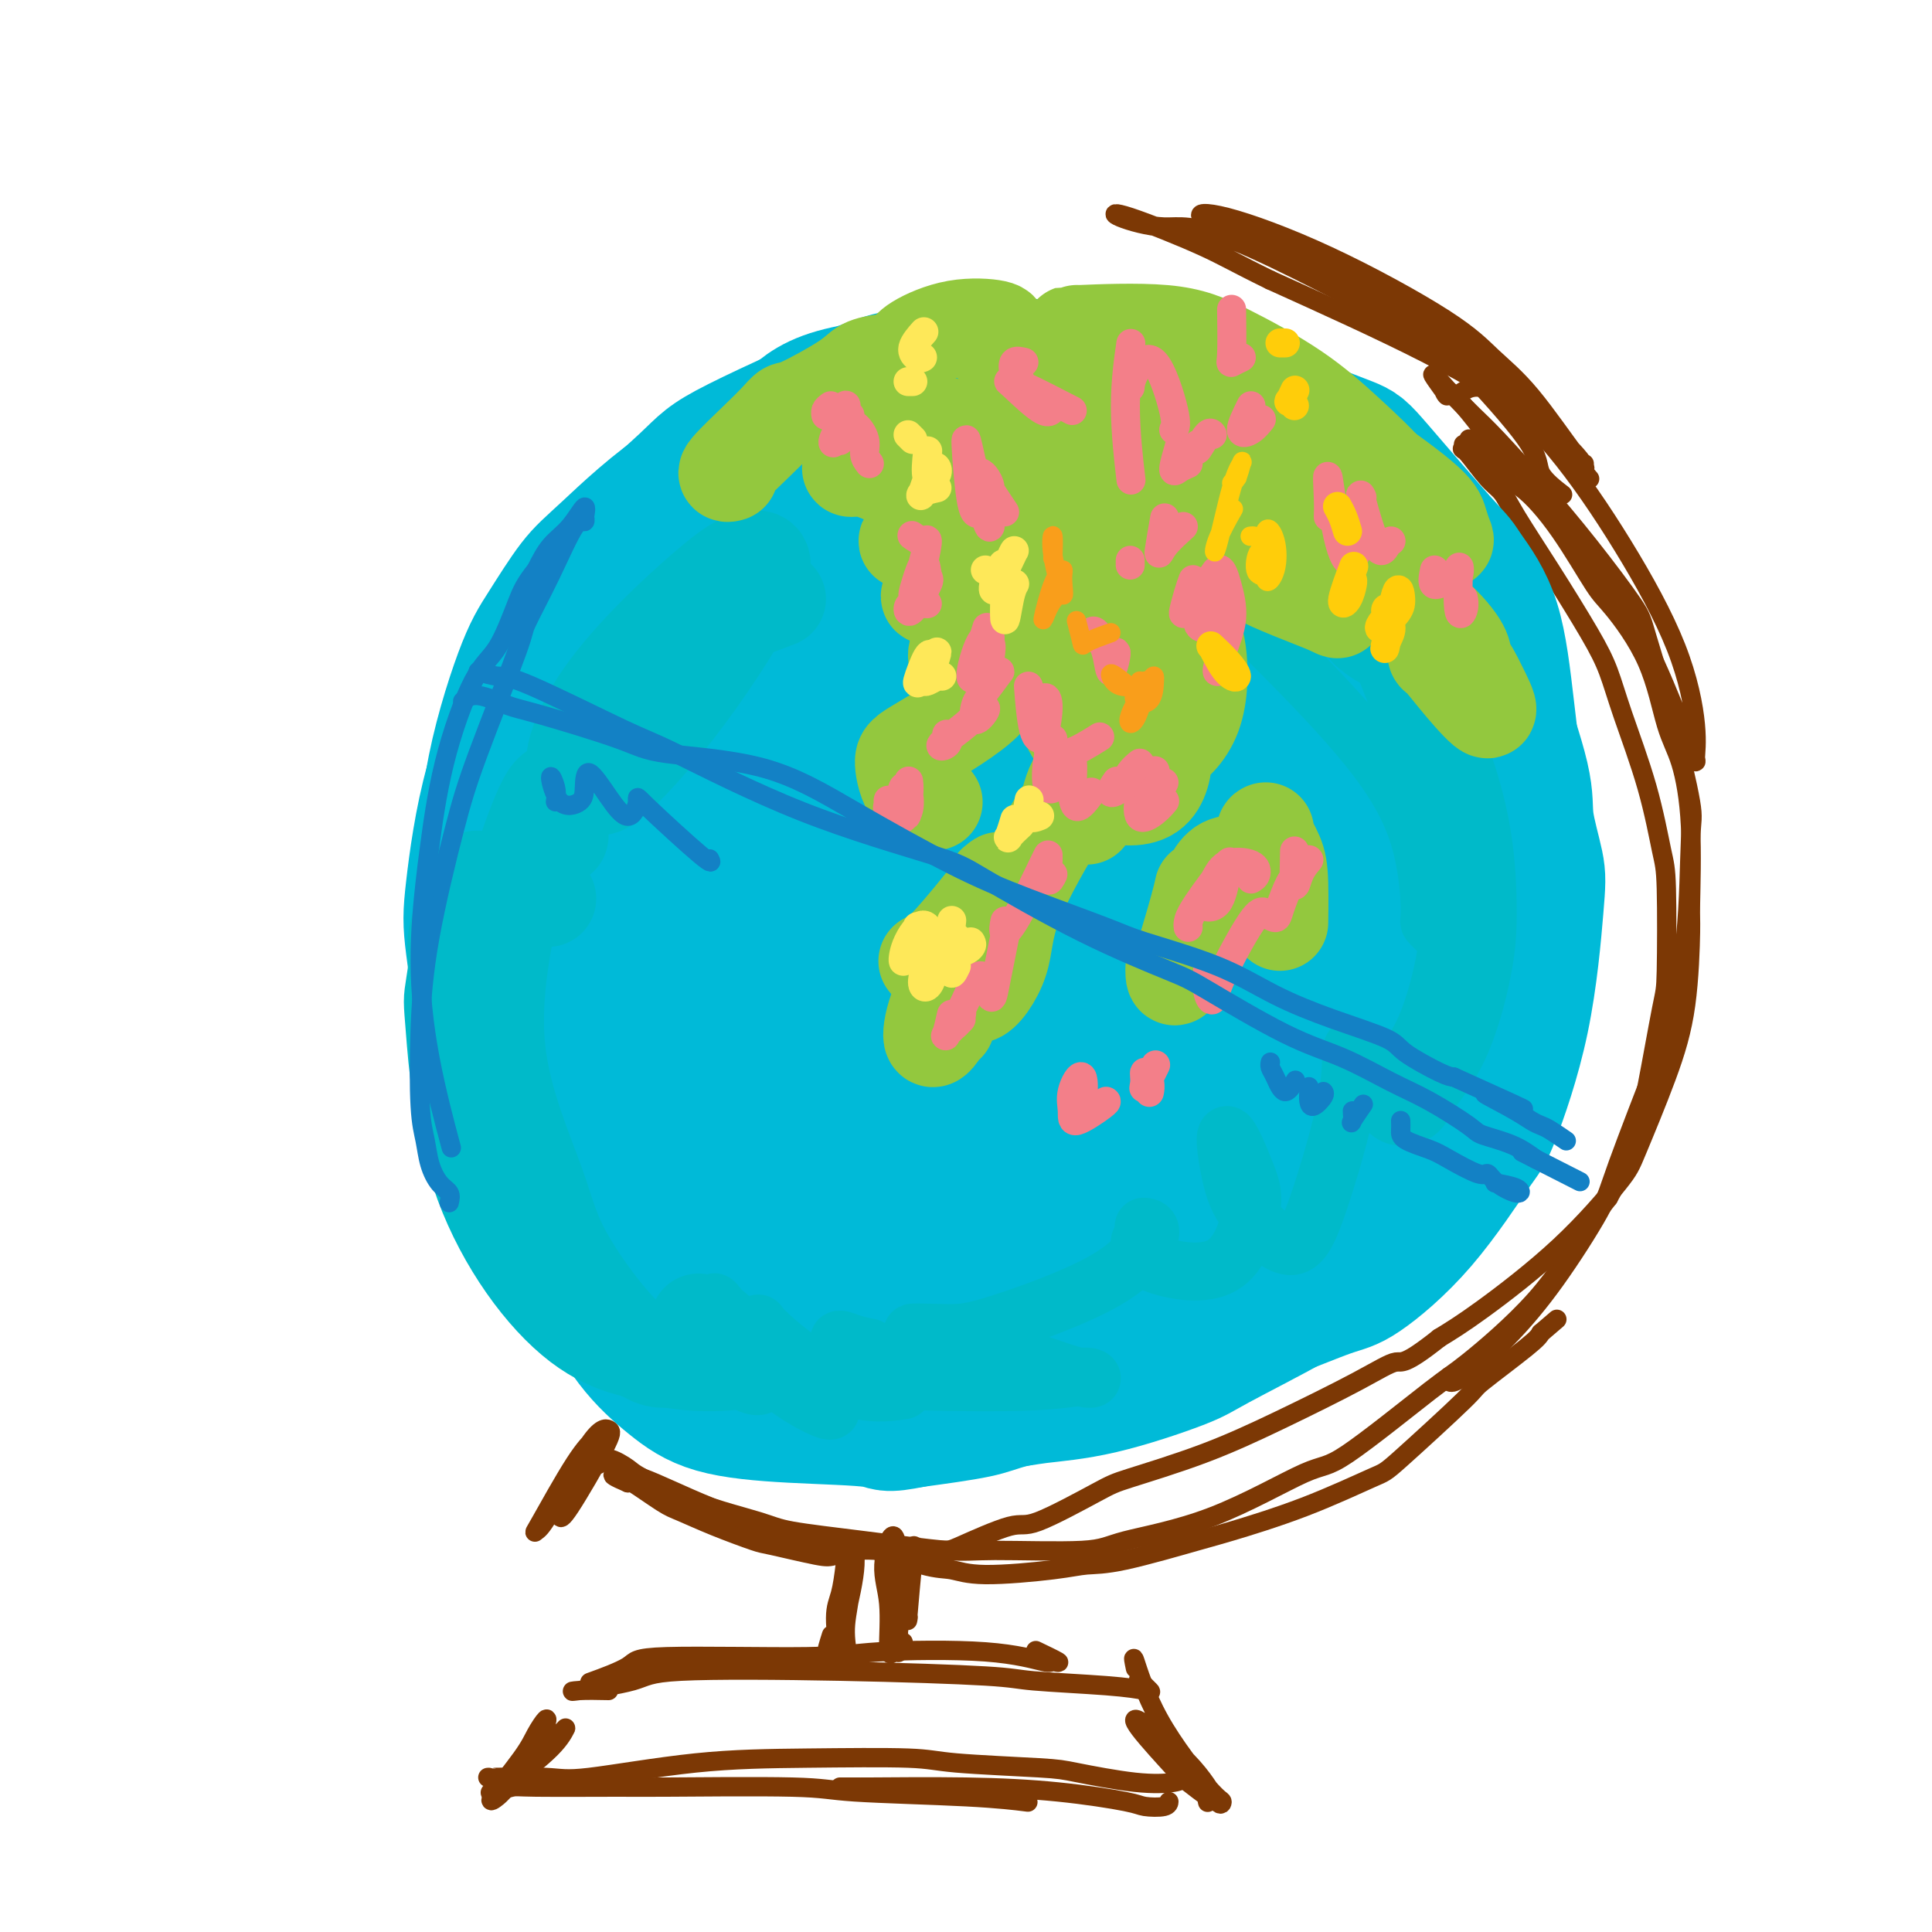 <svg viewBox='0 0 400 400' version='1.1' xmlns='http://www.w3.org/2000/svg' xmlns:xlink='http://www.w3.org/1999/xlink'><g fill='none' stroke='rgb(124,56,5)' stroke-width='4' stroke-linecap='round' stroke-linejoin='round'><path d='M113,357c0.186,-0.675 0.372,-1.351 0,-1c-0.372,0.351 -1.302,1.727 -2,3c-0.698,1.273 -1.164,2.443 -3,5c-1.836,2.557 -5.041,6.501 -6,8c-0.959,1.499 0.327,0.555 1,0c0.673,-0.555 0.733,-0.719 3,-3c2.267,-2.281 6.741,-6.678 9,-9c2.259,-2.322 2.304,-2.570 2,-2c-0.304,0.570 -0.958,1.957 -3,4c-2.042,2.043 -5.473,4.742 -7,6c-1.527,1.258 -1.151,1.074 -1,1c0.151,-0.074 0.075,-0.037 0,0'/><path d='M102,371c-0.432,0.113 -0.863,0.227 0,0c0.863,-0.227 3.022,-0.794 4,-1c0.978,-0.206 0.776,-0.052 5,0c4.224,0.052 12.873,0.003 17,0c4.127,-0.003 3.730,0.041 10,0c6.270,-0.041 19.205,-0.169 26,0c6.795,0.169 7.450,0.633 13,1c5.550,0.367 15.994,0.637 23,1c7.006,0.363 10.573,0.818 12,1c1.427,0.182 0.713,0.091 0,0'/><path d='M101,368c0.185,-0.006 0.370,-0.012 0,0c-0.370,0.012 -1.294,0.042 1,0c2.294,-0.042 7.808,-0.156 11,0c3.192,0.156 4.064,0.580 9,0c4.936,-0.580 13.938,-2.166 22,-3c8.062,-0.834 15.184,-0.915 23,-1c7.816,-0.085 16.324,-0.173 21,0c4.676,0.173 5.518,0.607 10,1c4.482,0.393 12.602,0.743 17,1c4.398,0.257 5.073,0.419 8,1c2.927,0.581 8.105,1.581 12,2c3.895,0.419 6.508,0.257 8,0c1.492,-0.257 1.863,-0.608 2,-1c0.137,-0.392 0.039,-0.826 0,-1c-0.039,-0.174 -0.020,-0.087 0,0'/><path d='M178,370c-1.102,0.001 -2.203,0.002 -3,0c-0.797,-0.002 -1.289,-0.008 -1,0c0.289,0.008 1.359,0.030 6,0c4.641,-0.030 12.851,-0.112 20,0c7.149,0.112 13.236,0.419 19,1c5.764,0.581 11.205,1.438 14,2c2.795,0.562 2.945,0.831 4,1c1.055,0.169 3.015,0.238 4,0c0.985,-0.238 0.996,-0.782 1,-1c0.004,-0.218 0.002,-0.109 0,0'/><path d='M250,373c0.030,0.135 0.060,0.271 0,0c-0.060,-0.271 -0.209,-0.947 0,-1c0.209,-0.053 0.776,0.518 0,0c-0.776,-0.518 -2.897,-2.126 -4,-3c-1.103,-0.874 -1.189,-1.014 -3,-3c-1.811,-1.986 -5.346,-5.818 -7,-8c-1.654,-2.182 -1.426,-2.715 1,-1c2.426,1.715 7.052,5.677 10,9c2.948,3.323 4.218,6.008 5,7c0.782,0.992 1.075,0.291 1,0c-0.075,-0.291 -0.517,-0.172 -3,-3c-2.483,-2.828 -7.006,-8.603 -10,-14c-2.994,-5.397 -4.460,-10.414 -5,-12c-0.540,-1.586 -0.154,0.261 0,1c0.154,0.739 0.077,0.369 0,0'/><path d='M123,348c-0.764,0.277 -1.528,0.554 0,0c1.528,-0.554 5.349,-1.940 7,-3c1.651,-1.060 1.133,-1.793 8,-2c6.867,-0.207 21.120,0.112 29,0c7.880,-0.112 9.387,-0.655 15,-1c5.613,-0.345 15.332,-0.492 22,0c6.668,0.492 10.287,1.624 12,2c1.713,0.376 1.521,-0.002 2,0c0.479,0.002 1.629,0.385 1,0c-0.629,-0.385 -3.037,-1.539 -4,-2c-0.963,-0.461 -0.482,-0.231 0,0'/><path d='M126,350c-2.228,-0.045 -4.456,-0.090 -6,0c-1.544,0.090 -2.404,0.314 0,0c2.404,-0.314 8.072,-1.167 11,-2c2.928,-0.833 3.117,-1.646 10,-2c6.883,-0.354 20.460,-0.249 33,0c12.540,0.249 24.041,0.643 30,1c5.959,0.357 6.374,0.677 10,1c3.626,0.323 10.463,0.650 15,1c4.537,0.350 6.773,0.723 8,1c1.227,0.277 1.446,0.459 1,0c-0.446,-0.459 -1.556,-1.560 -2,-2c-0.444,-0.440 -0.222,-0.220 0,0'/><path d='M172,339c0.139,-0.437 0.277,-0.874 0,0c-0.277,0.874 -0.970,3.057 -1,4c-0.030,0.943 0.602,0.644 1,1c0.398,0.356 0.563,1.367 1,0c0.437,-1.367 1.148,-5.111 2,-9c0.852,-3.889 1.846,-7.924 2,-11c0.154,-3.076 -0.530,-5.192 -1,-5c-0.470,0.192 -0.724,2.691 -1,5c-0.276,2.309 -0.574,4.427 -1,6c-0.426,1.573 -0.982,2.601 -1,5c-0.018,2.399 0.500,6.170 1,6c0.500,-0.170 0.981,-4.282 1,-7c0.019,-2.718 -0.423,-4.043 0,-7c0.423,-2.957 1.711,-7.546 2,-7c0.289,0.546 -0.420,6.226 -1,10c-0.580,3.774 -1.032,5.640 -1,8c0.032,2.360 0.547,5.212 1,6c0.453,0.788 0.844,-0.489 1,-1c0.156,-0.511 0.078,-0.255 0,0'/><path d='M187,340c-0.720,0.734 -1.440,1.468 -2,2c-0.560,0.532 -0.959,0.863 -1,-1c-0.041,-1.863 0.276,-5.919 0,-9c-0.276,-3.081 -1.146,-5.187 -1,-8c0.146,-2.813 1.306,-6.334 2,-6c0.694,0.334 0.920,4.522 1,9c0.080,4.478 0.015,9.248 0,12c-0.015,2.752 0.021,3.488 0,3c-0.021,-0.488 -0.101,-2.199 0,-4c0.101,-1.801 0.381,-3.691 1,-7c0.619,-3.309 1.578,-8.036 2,-10c0.422,-1.964 0.309,-1.166 0,2c-0.309,3.166 -0.814,8.698 -1,11c-0.186,2.302 -0.053,1.372 0,1c0.053,-0.372 0.027,-0.186 0,0'/><path d='M123,298c0.251,-0.219 0.502,-0.439 0,0c-0.502,0.439 -1.758,1.536 -4,5c-2.242,3.464 -5.470,9.295 -7,12c-1.530,2.705 -1.364,2.283 -1,2c0.364,-0.283 0.924,-0.429 3,-4c2.076,-3.571 5.666,-10.568 8,-14c2.334,-3.432 3.410,-3.298 4,-3c0.590,0.298 0.694,0.760 -1,4c-1.694,3.240 -5.187,9.257 -7,12c-1.813,2.743 -1.947,2.212 -2,2c-0.053,-0.212 -0.027,-0.106 0,0'/><path d='M124,303c-0.112,0.166 -0.225,0.333 0,0c0.225,-0.333 0.787,-1.165 2,-1c1.213,0.165 3.075,1.329 4,2c0.925,0.671 0.912,0.851 3,2c2.088,1.149 6.277,3.268 11,5c4.723,1.732 9.979,3.077 13,4c3.021,0.923 3.807,1.426 7,2c3.193,0.574 8.794,1.221 15,2c6.206,0.779 13.015,1.691 17,2c3.985,0.309 5.144,0.015 10,0c4.856,-0.015 13.409,0.249 18,0c4.591,-0.249 5.219,-1.012 9,-2c3.781,-0.988 10.715,-2.200 18,-5c7.285,-2.800 14.920,-7.190 19,-9c4.080,-1.810 4.604,-1.042 9,-4c4.396,-2.958 12.664,-9.641 17,-13c4.336,-3.359 4.740,-3.395 8,-6c3.260,-2.605 9.378,-7.778 14,-13c4.622,-5.222 7.749,-10.492 10,-14c2.251,-3.508 3.625,-5.254 5,-7'/><path d='M333,248c3.603,-6.404 5.109,-11.914 6,-15c0.891,-3.086 1.165,-3.746 2,-8c0.835,-4.254 2.231,-12.100 3,-16c0.769,-3.900 0.911,-3.853 1,-8c0.089,-4.147 0.124,-12.488 0,-17c-0.124,-4.512 -0.406,-5.197 -1,-8c-0.594,-2.803 -1.500,-7.725 -3,-13c-1.500,-5.275 -3.595,-10.903 -5,-15c-1.405,-4.097 -2.119,-6.662 -3,-9c-0.881,-2.338 -1.928,-4.447 -4,-8c-2.072,-3.553 -5.168,-8.550 -8,-13c-2.832,-4.450 -5.400,-8.354 -7,-11c-1.600,-2.646 -2.233,-4.034 -3,-5c-0.767,-0.966 -1.670,-1.509 -3,-3c-1.330,-1.491 -3.088,-3.930 -4,-5c-0.912,-1.070 -0.979,-0.771 -1,-1c-0.021,-0.229 0.003,-0.987 0,-1c-0.003,-0.013 -0.032,0.718 0,1c0.032,0.282 0.124,0.114 0,0c-0.124,-0.114 -0.464,-0.176 0,0c0.464,0.176 1.732,0.588 3,1'/><path d='M306,94c-4.046,-6.710 -0.662,-0.986 2,2c2.662,2.986 4.603,3.233 7,5c2.397,1.767 5.250,5.056 8,9c2.750,3.944 5.398,8.545 7,11c1.602,2.455 2.160,2.765 4,5c1.840,2.235 4.962,6.396 7,11c2.038,4.604 2.991,9.649 4,13c1.009,3.351 2.073,5.006 3,8c0.927,2.994 1.717,7.327 2,13c0.283,5.673 0.059,12.685 0,16c-0.059,3.315 0.048,2.932 0,6c-0.048,3.068 -0.250,9.588 -1,15c-0.750,5.412 -2.046,9.717 -4,15c-1.954,5.283 -4.565,11.543 -6,15c-1.435,3.457 -1.694,4.112 -4,7c-2.306,2.888 -6.659,8.008 -12,13c-5.341,4.992 -11.669,9.855 -16,13c-4.331,3.145 -6.666,4.573 -9,6'/><path d='M298,277c-7.484,5.945 -7.693,4.808 -9,5c-1.307,0.192 -3.713,1.713 -8,4c-4.287,2.287 -10.455,5.339 -16,8c-5.545,2.661 -10.468,4.930 -16,7c-5.532,2.070 -11.671,3.942 -15,5c-3.329,1.058 -3.846,1.303 -7,3c-3.154,1.697 -8.946,4.847 -12,6c-3.054,1.153 -3.371,0.308 -6,1c-2.629,0.692 -7.569,2.921 -10,4c-2.431,1.079 -2.353,1.009 -5,1c-2.647,-0.009 -8.019,0.043 -11,0c-2.981,-0.043 -3.570,-0.181 -5,0c-1.430,0.181 -3.699,0.681 -5,1c-1.301,0.319 -1.633,0.457 -4,0c-2.367,-0.457 -6.769,-1.509 -9,-2c-2.231,-0.491 -2.290,-0.419 -4,-1c-1.710,-0.581 -5.072,-1.813 -8,-3c-2.928,-1.187 -5.424,-2.328 -7,-3c-1.576,-0.672 -2.232,-0.873 -4,-2c-1.768,-1.127 -4.648,-3.179 -6,-4c-1.352,-0.821 -1.176,-0.410 -1,0'/><path d='M130,307c-6.031,-2.568 -1.607,-1.488 0,-1c1.607,0.488 0.397,0.383 0,0c-0.397,-0.383 0.017,-1.045 3,0c2.983,1.045 8.534,3.795 14,6c5.466,2.205 10.848,3.863 16,5c5.152,1.137 10.075,1.752 15,3c4.925,1.248 9.852,3.129 13,4c3.148,0.871 4.516,0.731 6,1c1.484,0.269 3.084,0.948 7,1c3.916,0.052 10.149,-0.522 14,-1c3.851,-0.478 5.320,-0.859 7,-1c1.680,-0.141 3.571,-0.042 8,-1c4.429,-0.958 11.396,-2.975 15,-4c3.604,-1.025 3.846,-1.060 7,-2c3.154,-0.940 9.219,-2.785 15,-5c5.781,-2.215 11.279,-4.799 14,-6c2.721,-1.201 2.666,-1.018 6,-4c3.334,-2.982 10.059,-9.129 13,-12c2.941,-2.871 2.100,-2.465 4,-4c1.900,-1.535 6.543,-5.010 9,-7c2.457,-1.990 2.729,-2.495 3,-3'/><path d='M319,276c5.833,-5.000 2.917,-2.500 0,0'/><path d='M300,285c-0.130,0.363 -0.259,0.726 0,1c0.259,0.274 0.907,0.459 3,-1c2.093,-1.459 5.632,-4.562 9,-8c3.368,-3.438 6.564,-7.211 10,-12c3.436,-4.789 7.113,-10.592 9,-14c1.887,-3.408 1.983,-4.419 4,-10c2.017,-5.581 5.955,-15.732 8,-21c2.045,-5.268 2.198,-5.652 3,-9c0.802,-3.348 2.254,-9.660 3,-17c0.746,-7.340 0.788,-15.710 1,-20c0.212,-4.290 0.595,-4.502 0,-8c-0.595,-3.498 -2.168,-10.283 -4,-17c-1.832,-6.717 -3.925,-13.367 -5,-17c-1.075,-3.633 -1.134,-4.250 -3,-7c-1.866,-2.750 -5.539,-7.632 -9,-12c-3.461,-4.368 -6.709,-8.220 -10,-12c-3.291,-3.780 -6.624,-7.487 -9,-10c-2.376,-2.513 -3.793,-3.830 -5,-5c-1.207,-1.170 -2.202,-2.191 -3,-3c-0.798,-0.809 -1.399,-1.404 -2,-2'/><path d='M300,81c-6.080,-6.811 -2.282,-1.839 -1,0c1.282,1.839 0.046,0.543 0,0c-0.046,-0.543 1.098,-0.334 4,3c2.902,3.334 7.561,9.791 11,14c3.439,4.209 5.659,6.169 8,9c2.341,2.831 4.803,6.534 7,10c2.197,3.466 4.129,6.694 6,9c1.871,2.306 3.680,3.689 6,8c2.320,4.311 5.151,11.550 7,16c1.849,4.450 2.718,6.112 3,7c0.282,0.888 -0.021,1.002 0,0c0.021,-1.002 0.366,-3.122 0,-7c-0.366,-3.878 -1.444,-9.515 -4,-16c-2.556,-6.485 -6.591,-13.818 -11,-21c-4.409,-7.182 -9.192,-14.214 -14,-20c-4.808,-5.786 -9.641,-10.327 -13,-12c-3.359,-1.673 -5.246,-0.478 -6,0c-0.754,0.478 -0.377,0.239 0,0'/><path d='M329,99c0.103,0.119 0.206,0.237 0,0c-0.206,-0.237 -0.723,-0.830 -3,-4c-2.277,-3.170 -6.316,-8.917 -9,-12c-2.684,-3.083 -4.015,-3.501 -9,-7c-4.985,-3.499 -13.626,-10.077 -22,-15c-8.374,-4.923 -16.481,-8.190 -21,-10c-4.519,-1.810 -5.449,-2.163 -8,-3c-2.551,-0.837 -6.723,-2.158 -8,-3c-1.277,-0.842 0.341,-1.206 5,0c4.659,1.206 12.359,3.981 21,8c8.641,4.019 18.225,9.282 24,13c5.775,3.718 7.743,5.890 10,8c2.257,2.110 4.803,4.158 8,8c3.197,3.842 7.045,9.479 9,12c1.955,2.521 2.018,1.928 2,2c-0.018,0.072 -0.118,0.809 0,1c0.118,0.191 0.454,-0.165 -1,-2c-1.454,-1.835 -4.699,-5.148 -10,-9c-5.301,-3.852 -12.657,-8.243 -22,-13c-9.343,-4.757 -20.671,-9.878 -32,-15'/><path d='M263,58c-7.275,-3.552 -9.463,-4.932 -14,-7c-4.537,-2.068 -11.424,-4.825 -15,-6c-3.576,-1.175 -3.842,-0.768 -2,0c1.842,0.768 5.791,1.899 9,2c3.209,0.101 5.679,-0.827 15,3c9.321,3.827 25.493,12.410 34,17c8.507,4.590 9.349,5.189 13,9c3.651,3.811 10.113,10.836 13,15c2.887,4.164 2.200,5.467 3,7c0.800,1.533 3.086,3.295 4,4c0.914,0.705 0.457,0.352 0,0'/></g>
<g fill='none' stroke='rgb(0,186,216)' stroke-width='28' stroke-linecap='round' stroke-linejoin='round'><path d='M196,156c-1.120,0.060 -2.240,0.120 -4,0c-1.760,-0.120 -4.161,-0.421 -8,1c-3.839,1.421 -9.117,4.565 -11,9c-1.883,4.435 -0.370,10.162 5,14c5.370,3.838 14.599,5.786 20,7c5.401,1.214 6.976,1.695 10,0c3.024,-1.695 7.496,-5.564 9,-11c1.504,-5.436 0.038,-12.438 -5,-18c-5.038,-5.562 -13.650,-9.685 -19,-11c-5.350,-1.315 -7.440,0.179 -10,2c-2.560,1.821 -5.591,3.970 -8,7c-2.409,3.030 -4.197,6.940 -5,11c-0.803,4.060 -0.621,8.268 0,12c0.621,3.732 1.680,6.987 7,11c5.320,4.013 14.902,8.783 23,9c8.098,0.217 14.713,-4.120 18,-11c3.287,-6.880 3.245,-16.302 2,-22c-1.245,-5.698 -3.695,-7.672 -6,-10c-2.305,-2.328 -4.467,-5.011 -10,-6c-5.533,-0.989 -14.438,-0.282 -20,4c-5.562,4.282 -7.781,12.141 -10,20'/><path d='M174,174c0.623,7.784 7.180,17.245 12,22c4.820,4.755 7.901,4.803 12,5c4.099,0.197 9.215,0.542 13,1c3.785,0.458 6.240,1.028 11,-3c4.760,-4.028 11.826,-12.655 15,-20c3.174,-7.345 2.454,-13.408 -2,-20c-4.454,-6.592 -12.644,-13.711 -18,-17c-5.356,-3.289 -7.877,-2.747 -11,-1c-3.123,1.747 -6.847,4.699 -10,7c-3.153,2.301 -5.735,3.951 -9,11c-3.265,7.049 -7.215,19.496 -8,26c-0.785,6.504 1.593,7.066 3,9c1.407,1.934 1.841,5.240 7,5c5.159,-0.240 15.043,-4.026 20,-7c4.957,-2.974 4.988,-5.135 5,-6c0.012,-0.865 0.006,-0.432 0,0'/><path d='M232,82c-2.286,-0.311 -4.573,-0.621 -7,-1c-2.427,-0.379 -4.995,-0.825 -7,-1c-2.005,-0.175 -3.449,-0.079 -8,0c-4.551,0.079 -12.211,0.141 -21,2c-8.789,1.859 -18.709,5.516 -28,11c-9.291,5.484 -17.954,12.794 -26,22c-8.046,9.206 -15.475,20.309 -21,33c-5.525,12.691 -9.147,26.969 -11,35c-1.853,8.031 -1.937,9.816 1,19c2.937,9.184 8.893,25.769 16,38c7.107,12.231 15.363,20.108 26,26c10.637,5.892 23.653,9.798 32,12c8.347,2.202 12.024,2.699 17,3c4.976,0.301 11.252,0.404 17,0c5.748,-0.404 10.968,-1.316 15,-2c4.032,-0.684 6.876,-1.139 14,-5c7.124,-3.861 18.528,-11.129 25,-16c6.472,-4.871 8.013,-7.347 10,-9c1.987,-1.653 4.420,-2.484 8,-8c3.580,-5.516 8.309,-15.719 11,-22c2.691,-6.281 3.346,-8.641 4,-11'/><path d='M299,208c2.935,-8.441 2.772,-13.042 3,-19c0.228,-5.958 0.849,-13.273 0,-21c-0.849,-7.727 -3.166,-15.865 -4,-20c-0.834,-4.135 -0.186,-4.266 -2,-9c-1.814,-4.734 -6.091,-14.072 -9,-19c-2.909,-4.928 -4.449,-5.447 -6,-7c-1.551,-1.553 -3.113,-4.140 -7,-7c-3.887,-2.860 -10.098,-5.994 -17,-9c-6.902,-3.006 -14.494,-5.883 -23,-7c-8.506,-1.117 -17.927,-0.475 -23,0c-5.073,0.475 -5.797,0.782 -11,2c-5.203,1.218 -14.885,3.347 -24,7c-9.115,3.653 -17.662,8.832 -23,13c-5.338,4.168 -7.468,7.327 -10,11c-2.532,3.673 -5.467,7.862 -8,12c-2.533,4.138 -4.665,8.226 -6,13c-1.335,4.774 -1.874,10.234 -2,16c-0.126,5.766 0.161,11.837 1,18c0.839,6.163 2.230,12.417 4,19c1.770,6.583 3.918,13.497 7,20c3.082,6.503 7.099,12.597 11,18c3.901,5.403 7.686,10.115 12,14c4.314,3.885 9.157,6.942 14,10'/><path d='M176,263c5.149,2.592 11.022,4.071 16,5c4.978,0.929 9.063,1.307 15,1c5.937,-0.307 13.727,-1.298 20,-3c6.273,-1.702 11.029,-4.113 16,-7c4.971,-2.887 10.156,-6.248 14,-9c3.844,-2.752 6.348,-4.894 10,-9c3.652,-4.106 8.453,-10.178 12,-15c3.547,-4.822 5.839,-8.396 8,-13c2.161,-4.604 4.189,-10.239 6,-16c1.811,-5.761 3.405,-11.647 4,-17c0.595,-5.353 0.191,-10.174 -1,-15c-1.191,-4.826 -3.170,-9.656 -6,-14c-2.830,-4.344 -6.510,-8.201 -11,-13c-4.490,-4.799 -9.791,-10.539 -15,-15c-5.209,-4.461 -10.327,-7.642 -15,-10c-4.673,-2.358 -8.903,-3.893 -14,-5c-5.097,-1.107 -11.063,-1.786 -17,-2c-5.937,-0.214 -11.845,0.038 -18,1c-6.155,0.962 -12.557,2.634 -19,5c-6.443,2.366 -12.927,5.426 -19,10c-6.073,4.574 -11.735,10.663 -16,16c-4.265,5.337 -7.134,9.922 -10,25c-2.866,15.078 -5.729,40.648 1,60c6.729,19.352 23.051,32.486 32,39c8.949,6.514 10.525,6.408 23,3c12.475,-3.408 35.850,-10.116 49,-16c13.150,-5.884 16.075,-10.942 19,-16'/><path d='M260,233c7.469,-9.294 16.641,-24.530 16,-41c-0.641,-16.470 -11.096,-34.176 -19,-45c-7.904,-10.824 -13.256,-14.768 -20,-18c-6.744,-3.232 -14.881,-5.752 -21,-7c-6.119,-1.248 -10.222,-1.224 -21,4c-10.778,5.224 -28.231,15.647 -37,30c-8.769,14.353 -8.854,32.634 -8,44c0.854,11.366 2.647,15.816 13,24c10.353,8.184 29.267,20.102 47,23c17.733,2.898 34.286,-3.225 43,-16c8.714,-12.775 9.590,-32.203 9,-43c-0.590,-10.797 -2.648,-12.962 -13,-24c-10.352,-11.038 -29.000,-30.947 -43,-33c-14.000,-2.053 -23.352,13.752 -29,23c-5.648,9.248 -7.592,11.941 -4,24c3.592,12.059 12.719,33.485 19,44c6.281,10.515 9.714,10.117 18,8c8.286,-2.117 21.423,-5.955 27,-17c5.577,-11.045 3.593,-29.299 -3,-42c-6.593,-12.701 -17.797,-19.851 -29,-27'/><path d='M205,144c-6.048,-3.977 -6.669,-0.421 -8,10c-1.331,10.421 -3.371,27.707 1,40c4.371,12.293 15.153,19.595 21,23c5.847,3.405 6.760,2.914 9,-2c2.240,-4.914 5.807,-14.252 3,-25c-2.807,-10.748 -11.987,-22.907 -16,-23c-4.013,-0.093 -2.859,11.882 -2,19c0.859,7.118 1.423,9.381 4,15c2.577,5.619 7.167,14.595 10,14c2.833,-0.595 3.907,-10.760 5,-16c1.093,-5.240 2.204,-5.554 -2,-15c-4.204,-9.446 -13.723,-28.023 -22,-32c-8.277,-3.977 -15.313,6.647 -19,14c-3.687,7.353 -4.024,11.433 -6,22c-1.976,10.567 -5.590,27.619 -3,39c2.590,11.381 11.385,17.092 17,20c5.615,2.908 8.050,3.014 13,-3c4.950,-6.014 12.414,-18.147 15,-26c2.586,-7.853 0.293,-11.427 -2,-15'/><path d='M223,203c-4.117,-9.007 -13.410,-24.023 -23,-30c-9.590,-5.977 -19.476,-2.914 -26,4c-6.524,6.914 -9.687,17.678 -10,29c-0.313,11.322 2.223,23.202 10,26c7.777,2.798 20.793,-3.486 26,-6c5.207,-2.514 2.603,-1.257 0,0'/><path d='M246,96c0.000,0.000 0.000,0.000 0,0c0.000,0.000 0.000,0.000 0,0'/><path d='M233,79c-0.865,-0.664 -1.731,-1.328 -5,-2c-3.269,-0.672 -8.942,-1.352 -16,-1c-7.058,0.352 -15.499,1.734 -20,2c-4.501,0.266 -5.060,-0.585 -12,2c-6.940,2.585 -20.260,8.607 -27,12c-6.740,3.393 -6.899,4.157 -11,8c-4.101,3.843 -12.145,10.767 -18,18c-5.855,7.233 -9.521,14.777 -13,22c-3.479,7.223 -6.770,14.124 -9,22c-2.230,7.876 -3.397,16.726 -4,22c-0.603,5.274 -0.640,6.972 0,12c0.640,5.028 1.958,13.386 4,20c2.042,6.614 4.809,11.485 8,17c3.191,5.515 6.805,11.674 11,17c4.195,5.326 8.970,9.819 12,12c3.030,2.181 4.316,2.049 7,4c2.684,1.951 6.767,5.986 11,9c4.233,3.014 8.617,5.007 13,7'/><path d='M164,282c5.474,3.081 3.659,0.782 7,1c3.341,0.218 11.839,2.952 16,4c4.161,1.048 3.986,0.409 7,0c3.014,-0.409 9.216,-0.587 15,-1c5.784,-0.413 11.149,-1.060 16,-2c4.851,-0.940 9.187,-2.174 14,-4c4.813,-1.826 10.101,-4.244 15,-7c4.899,-2.756 9.408,-5.849 14,-10c4.592,-4.151 9.266,-9.361 12,-12c2.734,-2.639 3.527,-2.707 6,-6c2.473,-3.293 6.626,-9.812 10,-16c3.374,-6.188 5.970,-12.046 8,-17c2.030,-4.954 3.494,-9.003 5,-16c1.506,-6.997 3.056,-16.941 4,-22c0.944,-5.059 1.284,-5.232 1,-9c-0.284,-3.768 -1.192,-11.130 -2,-18c-0.808,-6.870 -1.517,-13.249 -3,-18c-1.483,-4.751 -3.742,-7.876 -6,-11'/><path d='M303,118c-1.332,-2.217 -1.661,-2.260 -5,-6c-3.339,-3.740 -9.688,-11.176 -13,-15c-3.312,-3.824 -3.586,-4.035 -6,-5c-2.414,-0.965 -6.969,-2.682 -13,-5c-6.031,-2.318 -13.540,-5.236 -18,-7c-4.460,-1.764 -5.871,-2.375 -10,-3c-4.129,-0.625 -10.975,-1.264 -18,-1c-7.025,0.264 -14.231,1.430 -18,2c-3.769,0.570 -4.103,0.543 -9,1c-4.897,0.457 -14.357,1.398 -20,3c-5.643,1.602 -7.468,3.864 -10,6c-2.532,2.136 -5.769,4.145 -8,6c-2.231,1.855 -3.454,3.557 -8,8c-4.546,4.443 -12.413,11.628 -17,16c-4.587,4.372 -5.892,5.931 -8,9c-2.108,3.069 -5.018,7.648 -7,11c-1.982,3.352 -3.037,5.478 -5,11c-1.963,5.522 -4.836,14.439 -7,23c-2.164,8.561 -3.621,16.766 -1,26c2.621,9.234 9.320,19.495 14,26c4.680,6.505 7.340,9.252 10,12'/><path d='M126,236c7.949,9.986 15.821,15.951 20,19c4.179,3.049 4.665,3.181 9,6c4.335,2.819 12.519,8.324 17,11c4.481,2.676 5.258,2.522 9,4c3.742,1.478 10.448,4.586 17,6c6.552,1.414 12.951,1.132 17,1c4.049,-0.132 5.749,-0.116 11,-1c5.251,-0.884 14.054,-2.668 19,-4c4.946,-1.332 6.036,-2.212 8,-3c1.964,-0.788 4.803,-1.483 9,-3c4.197,-1.517 9.754,-3.857 13,-5c3.246,-1.143 4.182,-1.089 7,-3c2.818,-1.911 7.519,-5.788 12,-11c4.481,-5.212 8.744,-11.758 11,-15c2.256,-3.242 2.506,-3.181 4,-7c1.494,-3.819 4.233,-11.518 6,-20c1.767,-8.482 2.562,-17.745 3,-23c0.438,-5.255 0.520,-6.501 0,-9c-0.520,-2.499 -1.640,-6.250 -2,-9c-0.360,-2.750 0.040,-4.500 -1,-9c-1.040,-4.500 -3.520,-11.750 -6,-19'/><path d='M309,142c-2.899,-8.059 -5.647,-9.706 -8,-12c-2.353,-2.294 -4.312,-5.236 -6,-8c-1.688,-2.764 -3.106,-5.351 -6,-9c-2.894,-3.649 -7.264,-8.360 -12,-12c-4.736,-3.640 -9.837,-6.209 -13,-8c-3.163,-1.791 -4.387,-2.803 -9,-5c-4.613,-2.197 -12.615,-5.580 -21,-7c-8.385,-1.420 -17.154,-0.877 -22,-1c-4.846,-0.123 -5.769,-0.910 -12,0c-6.231,0.910 -17.771,3.519 -24,5c-6.229,1.481 -7.149,1.833 -12,4c-4.851,2.167 -13.635,6.148 -21,11c-7.365,4.852 -13.312,10.574 -17,14c-3.688,3.426 -5.118,4.556 -7,7c-1.882,2.444 -4.218,6.201 -6,9c-1.782,2.799 -3.011,4.639 -5,10c-1.989,5.361 -4.739,14.241 -6,22c-1.261,7.759 -1.032,14.397 -1,18c0.032,3.603 -0.134,4.172 1,8c1.134,3.828 3.567,10.914 6,18'/><path d='M108,206c2.420,6.581 5.469,14.035 7,18c1.531,3.965 1.542,4.443 3,8c1.458,3.557 4.362,10.193 8,16c3.638,5.807 8.009,10.786 11,14c2.991,3.214 4.602,4.664 6,6c1.398,1.336 2.582,2.558 6,5c3.418,2.442 9.071,6.105 12,8c2.929,1.895 3.134,2.021 6,3c2.866,0.979 8.392,2.809 13,4c4.608,1.191 8.299,1.742 13,2c4.701,0.258 10.413,0.223 14,0c3.587,-0.223 5.049,-0.633 8,-1c2.951,-0.367 7.393,-0.690 13,-2c5.607,-1.310 12.381,-3.607 16,-5c3.619,-1.393 4.083,-1.882 8,-4c3.917,-2.118 11.287,-5.867 15,-8c3.713,-2.133 3.769,-2.651 6,-6c2.231,-3.349 6.637,-9.528 9,-13c2.363,-3.472 2.681,-4.236 3,-5'/><path d='M285,246c3.587,-4.651 3.554,-4.279 4,-5c0.446,-0.721 1.372,-2.535 2,-4c0.628,-1.465 0.957,-2.582 1,-3c0.043,-0.418 -0.199,-0.136 0,-1c0.199,-0.864 0.839,-2.873 1,-4c0.161,-1.127 -0.156,-1.371 0,-2c0.156,-0.629 0.785,-1.645 1,-2c0.215,-0.355 0.016,-0.051 0,0c-0.016,0.051 0.152,-0.150 0,0c-0.152,0.150 -0.622,0.651 -1,1c-0.378,0.349 -0.663,0.545 -1,1c-0.337,0.455 -0.728,1.168 -1,2c-0.272,0.832 -0.427,1.783 -1,3c-0.573,1.217 -1.565,2.700 -2,4c-0.435,1.300 -0.314,2.418 -1,4c-0.686,1.582 -2.181,3.630 -3,5c-0.819,1.370 -0.964,2.064 -4,5c-3.036,2.936 -8.962,8.116 -13,11c-4.038,2.884 -6.187,3.472 -9,5c-2.813,1.528 -6.290,3.995 -9,6c-2.710,2.005 -4.654,3.548 -9,6c-4.346,2.452 -11.093,5.812 -17,8c-5.907,2.188 -10.975,3.205 -14,4c-3.025,0.795 -4.007,1.370 -7,2c-2.993,0.630 -7.996,1.315 -13,2'/><path d='M189,294c-6.268,1.281 -4.940,0.484 -8,0c-3.060,-0.484 -10.510,-0.656 -17,-1c-6.490,-0.344 -12.020,-0.859 -16,-2c-3.980,-1.141 -6.411,-2.908 -9,-5c-2.589,-2.092 -5.335,-4.509 -8,-8c-2.665,-3.491 -5.249,-8.057 -7,-11c-1.751,-2.943 -2.670,-4.261 -6,-12c-3.330,-7.739 -9.072,-21.897 -12,-32c-2.928,-10.103 -3.043,-16.151 -4,-22c-0.957,-5.849 -2.758,-11.498 0,-22c2.758,-10.502 10.074,-25.858 13,-32c2.926,-6.142 1.463,-3.071 0,0'/></g>
<g fill='none' stroke='rgb(0,186,201)' stroke-width='12' stroke-linecap='round' stroke-linejoin='round'><path d='M153,276c0.212,-0.238 0.423,-0.477 0,0c-0.423,0.477 -1.482,1.668 -2,3c-0.518,1.332 -0.496,2.803 0,4c0.496,1.197 1.465,2.118 3,3c1.535,0.882 3.636,1.724 4,0c0.364,-1.724 -1.010,-6.013 -3,-9c-1.990,-2.987 -4.595,-4.670 -6,-6c-1.405,-1.330 -1.609,-2.305 0,0c1.609,2.305 5.031,7.891 9,12c3.969,4.109 8.484,6.742 11,8c2.516,1.258 3.032,1.142 3,1c-0.032,-0.142 -0.611,-0.310 -3,-3c-2.389,-2.690 -6.586,-7.901 -9,-11c-2.414,-3.099 -3.045,-4.084 -3,-4c0.045,0.084 0.765,1.239 4,4c3.235,2.761 8.986,7.128 14,9c5.014,1.872 9.290,1.249 11,1c1.710,-0.249 0.855,-0.125 0,0'/><path d='M180,279c-1.289,-0.256 -2.578,-0.512 -4,-1c-1.422,-0.488 -2.977,-1.208 -2,0c0.977,1.208 4.486,4.343 7,6c2.514,1.657 4.034,1.836 10,2c5.966,0.164 16.378,0.313 23,0c6.622,-0.313 9.452,-1.089 11,-1c1.548,0.089 1.812,1.042 -2,0c-3.812,-1.042 -11.702,-4.080 -19,-6c-7.298,-1.920 -14.006,-2.721 -15,-3c-0.994,-0.279 3.726,-0.036 7,0c3.274,0.036 5.101,-0.134 11,-2c5.899,-1.866 15.870,-5.428 22,-9c6.130,-3.572 8.420,-7.154 9,-9c0.580,-1.846 -0.548,-1.956 -1,-2c-0.452,-0.044 -0.226,-0.022 0,0'/><path d='M236,257c-0.107,0.583 -0.214,1.167 0,2c0.214,0.833 0.750,1.916 4,3c3.250,1.084 9.216,2.168 13,0c3.784,-2.168 5.386,-7.588 6,-11c0.614,-3.412 0.239,-4.814 -1,-8c-1.239,-3.186 -3.342,-8.154 -4,-8c-0.658,0.154 0.130,5.430 1,9c0.870,3.570 1.824,5.433 4,8c2.176,2.567 5.575,5.836 8,6c2.425,0.164 3.877,-2.777 6,-9c2.123,-6.223 4.917,-15.727 6,-22c1.083,-6.273 0.456,-9.313 1,-10c0.544,-0.687 2.259,0.981 3,3c0.741,2.019 0.507,4.390 2,5c1.493,0.610 4.712,-0.540 6,-1c1.288,-0.460 0.644,-0.230 0,0'/><path d='M298,193c-0.863,-0.827 -1.725,-1.653 -2,-2c-0.275,-0.347 0.039,-0.213 0,-3c-0.039,-2.787 -0.431,-8.493 -2,-14c-1.569,-5.507 -4.313,-10.815 -9,-17c-4.687,-6.185 -11.315,-13.247 -19,-21c-7.685,-7.753 -16.427,-16.197 -21,-20c-4.573,-3.803 -4.977,-2.967 -6,-3c-1.023,-0.033 -2.666,-0.937 -2,0c0.666,0.937 3.641,3.714 5,5c1.359,1.286 1.103,1.082 1,1c-0.103,-0.082 -0.051,-0.041 0,0'/></g>
<g fill='none' stroke='rgb(0,186,201)' stroke-width='20' stroke-linecap='round' stroke-linejoin='round'><path d='M161,124c-5.236,1.996 -10.472,3.993 -14,5c-3.528,1.007 -5.348,1.026 -9,6c-3.652,4.974 -9.137,14.904 -12,21c-2.863,6.096 -3.104,8.357 0,6c3.104,-2.357 9.553,-9.331 16,-18c6.447,-8.669 12.893,-19.033 15,-24c2.107,-4.967 -0.123,-4.538 -2,-4c-1.877,0.538 -3.400,1.184 -9,6c-5.600,4.816 -15.275,13.803 -21,22c-5.725,8.197 -7.498,15.603 -5,16c2.498,0.397 9.267,-6.214 13,-10c3.733,-3.786 4.429,-4.745 6,-8c1.571,-3.255 4.015,-8.806 2,-9c-2.015,-0.194 -8.490,4.967 -12,8c-3.510,3.033 -4.054,3.937 -7,11c-2.946,7.063 -8.293,20.286 -10,27c-1.707,6.714 0.227,6.918 1,7c0.773,0.082 0.387,0.041 0,0'/><path d='M116,173c-0.055,0.309 -0.109,0.618 0,-1c0.109,-1.618 0.382,-5.162 0,-7c-0.382,-1.838 -1.420,-1.970 -3,1c-1.580,2.970 -3.701,9.041 -5,13c-1.299,3.959 -1.775,5.807 -3,12c-1.225,6.193 -3.199,16.733 -2,27c1.199,10.267 5.573,20.262 8,27c2.427,6.738 2.908,10.218 7,17c4.092,6.782 11.794,16.864 17,19c5.206,2.136 7.916,-3.676 9,-6c1.084,-2.324 0.542,-1.162 0,0'/><path d='M104,190c-0.830,-0.501 -1.660,-1.002 -2,-1c-0.340,0.002 -0.189,0.506 -1,0c-0.811,-0.506 -2.583,-2.024 -4,1c-1.417,3.024 -2.479,10.590 -3,14c-0.521,3.410 -0.501,2.665 0,9c0.501,6.335 1.482,19.750 6,32c4.518,12.250 12.572,23.335 20,29c7.428,5.665 14.231,5.910 17,6c2.769,0.090 1.506,0.026 1,0c-0.506,-0.026 -0.253,-0.013 0,0'/><path d='M99,183c-0.116,-0.891 -0.233,-1.783 -1,0c-0.767,1.783 -2.186,6.240 -3,9c-0.814,2.760 -1.025,3.823 0,12c1.025,8.177 3.287,23.469 5,32c1.713,8.531 2.879,10.300 7,17c4.121,6.700 11.197,18.332 20,24c8.803,5.668 19.331,5.372 24,5c4.669,-0.372 3.477,-0.821 3,-1c-0.477,-0.179 -0.238,-0.090 0,0'/><path d='M291,227c-0.650,0.296 -1.301,0.593 0,-1c1.301,-1.593 4.552,-5.074 7,-10c2.448,-4.926 4.092,-11.296 5,-16c0.908,-4.704 1.080,-7.742 1,-13c-0.080,-5.258 -0.412,-12.735 -3,-22c-2.588,-9.265 -7.432,-20.317 -10,-27c-2.568,-6.683 -2.859,-8.996 -5,-13c-2.141,-4.004 -6.133,-9.697 -10,-13c-3.867,-3.303 -7.609,-4.214 -10,-5c-2.391,-0.786 -3.432,-1.447 -2,-1c1.432,0.447 5.338,2.003 11,6c5.662,3.997 13.081,10.436 17,15c3.919,4.564 4.337,7.253 3,7c-1.337,-0.253 -4.431,-3.450 -6,-6c-1.569,-2.550 -1.614,-4.454 -4,-8c-2.386,-3.546 -7.114,-8.734 -9,-11c-1.886,-2.266 -0.931,-1.610 0,-1c0.931,0.610 1.837,1.174 3,3c1.163,1.826 2.581,4.913 4,8'/><path d='M283,119c2.452,4.548 5.083,10.917 5,13c-0.083,2.083 -2.881,-0.119 -4,-1c-1.119,-0.881 -0.560,-0.440 0,0'/></g>
<g fill='none' stroke='rgb(147,200,62)' stroke-width='20' stroke-linecap='round' stroke-linejoin='round'><path d='M209,96c-2.558,-1.055 -5.116,-2.111 -7,-3c-1.884,-0.889 -3.093,-1.613 -7,-1c-3.907,0.613 -10.514,2.563 -14,3c-3.486,0.437 -3.853,-0.639 -1,-2c2.853,-1.361 8.927,-3.005 12,-4c3.073,-0.995 3.144,-1.339 3,-1c-0.144,0.339 -0.504,1.362 -4,3c-3.496,1.638 -10.130,3.890 -13,5c-2.870,1.110 -1.978,1.079 -1,1c0.978,-0.079 2.043,-0.206 5,1c2.957,1.206 7.808,3.745 10,6c2.192,2.255 1.726,4.227 1,5c-0.726,0.773 -1.714,0.348 -3,1c-1.286,0.652 -2.872,2.382 -2,2c0.872,-0.382 4.203,-2.876 7,-3c2.797,-0.124 5.061,2.120 6,4c0.939,1.880 0.554,3.394 -1,5c-1.554,1.606 -4.277,3.303 -7,5'/><path d='M193,123c-1.244,1.333 -0.356,-0.333 0,-1c0.356,-0.667 0.178,-0.333 0,0'/><path d='M204,127c-0.826,0.649 -1.653,1.298 -3,3c-1.347,1.702 -3.215,4.455 -3,6c0.215,1.545 2.512,1.880 4,2c1.488,0.120 2.168,0.025 3,1c0.832,0.975 1.817,3.022 -1,6c-2.817,2.978 -9.437,6.889 -13,9c-3.563,2.111 -4.068,2.421 -4,4c0.068,1.579 0.711,4.425 2,6c1.289,1.575 3.226,1.879 4,2c0.774,0.121 0.387,0.061 0,0'/><path d='M206,183c1.011,-0.845 2.022,-1.691 0,1c-2.022,2.691 -7.078,8.917 -10,12c-2.922,3.083 -3.710,3.022 -4,3c-0.290,-0.022 -0.083,-0.006 0,0c0.083,0.006 0.041,0.003 0,0'/><path d='M196,212c-0.194,0.075 -0.389,0.151 -1,1c-0.611,0.849 -1.639,2.472 -2,2c-0.361,-0.472 -0.054,-3.039 1,-6c1.054,-2.961 2.856,-6.317 4,-8c1.144,-1.683 1.632,-1.693 2,0c0.368,1.693 0.618,5.089 2,5c1.382,-0.089 3.895,-3.664 5,-7c1.105,-3.336 0.800,-6.435 3,-12c2.200,-5.565 6.905,-13.598 9,-17c2.095,-3.402 1.581,-2.173 1,-1c-0.581,1.173 -1.227,2.291 -1,2c0.227,-0.291 1.328,-1.991 2,-4c0.672,-2.009 0.913,-4.325 3,-7c2.087,-2.675 6.018,-5.707 8,-7c1.982,-1.293 2.016,-0.845 2,0c-0.016,0.845 -0.082,2.088 -2,1c-1.918,-1.088 -5.689,-4.508 -8,-8c-2.311,-3.492 -3.161,-7.055 -3,-9c0.161,-1.945 1.332,-2.270 3,-3c1.668,-0.730 3.834,-1.865 6,-3'/><path d='M230,131c3.386,-1.247 7.350,-1.364 9,-3c1.650,-1.636 0.987,-4.790 1,-7c0.013,-2.210 0.701,-3.475 0,-6c-0.701,-2.525 -2.790,-6.309 -3,-7c-0.210,-0.691 1.460,1.713 3,3c1.540,1.287 2.949,1.458 5,1c2.051,-0.458 4.745,-1.547 6,-3c1.255,-1.453 1.073,-3.272 1,-4c-0.073,-0.728 -0.036,-0.364 0,0'/><path d='M246,98c-1.403,0.006 -2.806,0.012 -5,-2c-2.194,-2.012 -5.180,-6.043 -6,-9c-0.820,-2.957 0.527,-4.841 1,-6c0.473,-1.159 0.072,-1.595 -1,-2c-1.072,-0.405 -2.815,-0.781 -6,-2c-3.185,-1.219 -7.810,-3.282 -11,-4c-3.190,-0.718 -4.943,-0.090 -7,0c-2.057,0.090 -4.416,-0.357 -5,-1c-0.584,-0.643 0.608,-1.484 1,-2c0.392,-0.516 -0.014,-0.709 0,-1c0.014,-0.291 0.449,-0.680 -1,-1c-1.449,-0.320 -4.780,-0.570 -8,0c-3.220,0.570 -6.328,1.961 -8,3c-1.672,1.039 -1.906,1.725 -2,2c-0.094,0.275 -0.047,0.137 0,0'/><path d='M183,75c-1.489,0.229 -2.979,0.459 -4,1c-1.021,0.541 -1.575,1.394 -4,3c-2.425,1.606 -6.721,3.965 -9,5c-2.279,1.035 -2.540,0.747 -3,1c-0.460,0.253 -1.118,1.049 -2,2c-0.882,0.951 -1.989,2.059 -4,4c-2.011,1.941 -4.926,4.715 -6,6c-1.074,1.285 -0.307,1.081 0,1c0.307,-0.081 0.153,-0.041 0,0'/><path d='M223,79c0.625,1.772 1.250,3.544 2,5c0.750,1.456 1.625,2.597 6,6c4.375,3.403 12.249,9.069 17,12c4.751,2.931 6.380,3.127 9,4c2.620,0.873 6.230,2.423 8,3c1.770,0.577 1.699,0.182 1,-3c-0.699,-3.182 -2.025,-9.150 -3,-11c-0.975,-1.850 -1.598,0.417 0,3c1.598,2.583 5.417,5.483 8,7c2.583,1.517 3.930,1.650 5,2c1.070,0.350 1.862,0.917 2,1c0.138,0.083 -0.379,-0.318 -1,-1c-0.621,-0.682 -1.345,-1.646 -4,-4c-2.655,-2.354 -7.242,-6.097 -10,-8c-2.758,-1.903 -3.687,-1.965 -3,-2c0.687,-0.035 2.989,-0.041 4,0c1.011,0.041 0.729,0.130 0,0c-0.729,-0.130 -1.907,-0.478 -3,-1c-1.093,-0.522 -2.102,-1.217 -5,-3c-2.898,-1.783 -7.685,-4.652 -11,-7c-3.315,-2.348 -5.157,-4.174 -7,-6'/><path d='M238,76c-4.397,-2.677 -2.391,-0.870 1,0c3.391,0.870 8.165,0.802 11,1c2.835,0.198 3.729,0.662 8,3c4.271,2.338 11.917,6.549 19,11c7.083,4.451 13.603,9.140 17,12c3.397,2.860 3.670,3.890 4,5c0.330,1.110 0.718,2.300 1,3c0.282,0.700 0.457,0.909 0,1c-0.457,0.091 -1.546,0.063 -3,-1c-1.454,-1.063 -3.273,-3.161 -4,-4c-0.727,-0.839 -0.364,-0.420 0,0'/><path d='M223,69c-1.202,0.072 -2.405,0.143 1,0c3.405,-0.143 11.417,-0.502 17,0c5.583,0.502 8.735,1.865 13,4c4.265,2.135 9.642,5.043 14,8c4.358,2.957 7.697,5.963 11,9c3.303,3.037 6.572,6.103 9,9c2.428,2.897 4.016,5.624 5,8c0.984,2.376 1.363,4.401 2,6c0.637,1.599 1.530,2.772 1,2c-0.530,-0.772 -2.485,-3.490 -3,-5c-0.515,-1.510 0.409,-1.812 -4,-6c-4.409,-4.188 -14.153,-12.262 -19,-16c-4.847,-3.738 -4.798,-3.142 -8,-2c-3.202,1.142 -9.654,2.829 -13,4c-3.346,1.171 -3.586,1.827 -3,3c0.586,1.173 1.999,2.863 3,4c1.001,1.137 1.591,1.721 1,1c-0.591,-0.721 -2.363,-2.749 -6,-4c-3.637,-1.251 -9.140,-1.727 -12,-2c-2.860,-0.273 -3.078,-0.343 -4,5c-0.922,5.343 -2.549,16.098 -2,22c0.549,5.902 3.275,6.951 6,8'/><path d='M232,127c1.621,-0.769 2.672,-6.690 2,-12c-0.672,-5.310 -3.067,-10.008 -6,-11c-2.933,-0.992 -6.404,1.721 -8,4c-1.596,2.279 -1.317,4.124 -1,12c0.317,7.876 0.671,21.782 2,28c1.329,6.218 3.632,4.747 5,1c1.368,-3.747 1.803,-9.770 2,-13c0.197,-3.230 0.158,-3.667 0,-5c-0.158,-1.333 -0.434,-3.564 -1,-2c-0.566,1.564 -1.422,6.921 -2,11c-0.578,4.079 -0.880,6.880 -1,8c-0.120,1.120 -0.060,0.560 0,0'/><path d='M225,169c0.000,-0.417 0.000,-0.833 0,-1c0.000,-0.167 0.000,-0.083 0,0'/><path d='M224,162c-0.202,0.189 -0.403,0.378 0,0c0.403,-0.378 1.411,-1.324 2,-1c0.589,0.324 0.758,1.916 3,3c2.242,1.084 6.555,1.659 9,0c2.445,-1.659 3.021,-5.552 3,-8c-0.021,-2.448 -0.639,-3.450 -1,-3c-0.361,0.450 -0.464,2.354 1,2c1.464,-0.354 4.495,-2.964 6,-7c1.505,-4.036 1.484,-9.498 1,-13c-0.484,-3.502 -1.431,-5.044 -2,-8c-0.569,-2.956 -0.761,-7.325 -1,-10c-0.239,-2.675 -0.524,-3.657 1,-4c1.524,-0.343 4.856,-0.048 7,1c2.144,1.048 3.101,2.849 7,5c3.899,2.151 10.742,4.650 14,6c3.258,1.350 2.931,1.550 3,1c0.069,-0.550 0.534,-1.848 -1,-5c-1.534,-3.152 -5.067,-8.156 -7,-11c-1.933,-2.844 -2.267,-3.527 0,-2c2.267,1.527 7.133,5.263 12,9'/><path d='M281,117c3.271,2.326 5.448,4.642 8,7c2.552,2.358 5.479,4.759 8,7c2.521,2.241 4.637,4.323 6,6c1.363,1.677 1.973,2.949 3,5c1.027,2.051 2.471,4.879 2,5c-0.471,0.121 -2.858,-2.467 -5,-5c-2.142,-2.533 -4.039,-5.013 -5,-6c-0.961,-0.987 -0.984,-0.483 0,0c0.984,0.483 2.977,0.943 4,1c1.023,0.057 1.076,-0.289 1,-1c-0.076,-0.711 -0.280,-1.786 -2,-4c-1.720,-2.214 -4.957,-5.568 -11,-10c-6.043,-4.432 -14.892,-9.941 -20,-13c-5.108,-3.059 -6.474,-3.666 -12,-7c-5.526,-3.334 -15.212,-9.394 -20,-12c-4.788,-2.606 -4.678,-1.759 -8,-1c-3.322,0.759 -10.076,1.430 -14,0c-3.924,-1.430 -5.018,-4.962 -5,-7c0.018,-2.038 1.148,-2.582 2,-3c0.852,-0.418 1.426,-0.709 2,-1'/><path d='M215,78c2.622,0.489 7.178,3.711 9,5c1.822,1.289 0.911,0.644 0,0'/><path d='M262,172c0.052,-0.019 0.105,-0.039 0,0c-0.105,0.039 -0.367,0.136 0,1c0.367,0.864 1.364,2.495 2,4c0.636,1.505 0.910,2.883 1,6c0.090,3.117 -0.004,7.972 0,8c0.004,0.028 0.106,-4.771 -2,-8c-2.106,-3.229 -6.421,-4.888 -9,-4c-2.579,0.888 -3.423,4.322 -4,6c-0.577,1.678 -0.887,1.601 -1,1c-0.113,-0.601 -0.030,-1.727 0,-2c0.030,-0.273 0.008,0.308 -1,4c-1.008,3.692 -3.002,10.494 -4,13c-0.998,2.506 -0.999,0.716 -1,0c-0.001,-0.716 -0.000,-0.358 0,0'/></g>
<g fill='none' stroke='rgb(243,127,137)' stroke-width='6' stroke-linecap='round' stroke-linejoin='round'><path d='M187,169c-0.190,-0.210 -0.380,-0.420 -1,-1c-0.620,-0.580 -1.669,-1.529 -2,-2c-0.331,-0.471 0.057,-0.462 0,0c-0.057,0.462 -0.558,1.377 0,2c0.558,0.623 2.176,0.952 3,1c0.824,0.048 0.855,-0.187 1,-2c0.145,-1.813 0.404,-5.203 0,-5c-0.404,0.203 -1.471,4.000 -2,6c-0.529,2.000 -0.521,2.202 0,2c0.521,-0.202 1.555,-0.808 2,-2c0.445,-1.192 0.302,-2.971 0,-4c-0.302,-1.029 -0.761,-1.307 -1,-1c-0.239,0.307 -0.257,1.198 0,1c0.257,-0.198 0.788,-1.485 1,-2c0.212,-0.515 0.106,-0.257 0,0'/><path d='M196,152c0.244,0.747 0.488,1.494 0,2c-0.488,0.506 -1.707,0.773 -1,0c0.707,-0.773 3.341,-2.584 5,-4c1.659,-1.416 2.344,-2.435 3,-3c0.656,-0.565 1.284,-0.676 1,0c-0.284,0.676 -1.481,2.138 -2,2c-0.519,-0.138 -0.359,-1.878 0,-3c0.359,-1.122 0.916,-1.626 2,-3c1.084,-1.374 2.694,-3.617 3,-4c0.306,-0.383 -0.691,1.093 -2,2c-1.309,0.907 -2.929,1.244 -3,-1c-0.071,-2.244 1.408,-7.070 2,-9c0.592,-1.930 0.296,-0.965 0,0'/><path d='M205,132c-0.382,-0.027 -0.764,-0.054 -1,1c-0.236,1.054 -0.325,3.188 -1,5c-0.675,1.812 -1.935,3.300 -2,2c-0.065,-1.300 1.065,-5.389 2,-7c0.935,-1.611 1.676,-0.744 2,0c0.324,0.744 0.231,1.364 0,3c-0.231,1.636 -0.601,4.287 -1,5c-0.399,0.713 -0.828,-0.510 -1,-1c-0.172,-0.490 -0.086,-0.245 0,0'/><path d='M192,125c-1.149,-0.075 -2.297,-0.149 -3,0c-0.703,0.149 -0.960,0.523 -1,1c-0.040,0.477 0.138,1.059 1,0c0.862,-1.059 2.409,-3.759 3,-5c0.591,-1.241 0.225,-1.024 0,-2c-0.225,-0.976 -0.311,-3.147 -1,-2c-0.689,1.147 -1.982,5.610 -2,6c-0.018,0.390 1.238,-3.293 2,-6c0.762,-2.707 1.029,-4.437 1,-5c-0.029,-0.563 -0.354,0.041 -1,0c-0.646,-0.041 -1.613,-0.726 -2,-1c-0.387,-0.274 -0.193,-0.137 0,0'/><path d='M180,96c-0.471,-0.597 -0.942,-1.194 -1,-2c-0.058,-0.806 0.296,-1.822 0,-3c-0.296,-1.178 -1.243,-2.520 -2,-3c-0.757,-0.480 -1.326,-0.098 -2,1c-0.674,1.098 -1.455,2.914 -1,2c0.455,-0.914 2.146,-4.556 2,-5c-0.146,-0.444 -2.130,2.312 -3,4c-0.870,1.688 -0.625,2.308 0,1c0.625,-1.308 1.630,-4.544 2,-6c0.370,-1.456 0.106,-1.130 0,-1c-0.106,0.130 -0.053,0.065 0,0'/><path d='M172,84c-0.422,0.311 -0.844,0.622 -1,1c-0.156,0.378 -0.044,0.822 0,1c0.044,0.178 0.022,0.089 0,0'/><path d='M222,85c-3.901,-2.012 -7.802,-4.025 -10,-5c-2.198,-0.975 -2.694,-0.913 -3,-1c-0.306,-0.087 -0.422,-0.322 1,1c1.422,1.322 4.383,4.202 6,5c1.617,0.798 1.891,-0.486 2,-1c0.109,-0.514 0.055,-0.257 0,0'/><path d='M212,75c-0.815,-0.196 -1.631,-0.393 -2,0c-0.369,0.393 -0.292,1.375 0,2c0.292,0.625 0.798,0.893 1,1c0.202,0.107 0.101,0.054 0,0'/><path d='M208,106c-0.432,-0.651 -0.865,-1.303 -2,-3c-1.135,-1.697 -2.974,-4.440 -3,-5c-0.026,-0.560 1.759,1.062 2,3c0.241,1.938 -1.064,4.191 -2,5c-0.936,0.809 -1.505,0.175 -2,-3c-0.495,-3.175 -0.917,-8.889 -1,-11c-0.083,-2.111 0.174,-0.617 1,3c0.826,3.617 2.222,9.359 3,12c0.778,2.641 0.936,2.183 1,2c0.064,-0.183 0.032,-0.092 0,0'/><path d='M226,132c-0.059,-0.340 -0.117,-0.679 0,-1c0.117,-0.321 0.410,-0.622 1,0c0.590,0.622 1.479,2.167 2,4c0.521,1.833 0.676,3.955 1,4c0.324,0.045 0.818,-1.988 1,-3c0.182,-1.012 0.052,-1.003 0,-1c-0.052,0.003 -0.026,0.002 0,0'/><path d='M218,181c-0.424,0.848 -0.847,1.696 -1,1c-0.153,-0.696 -0.034,-2.937 0,-4c0.034,-1.063 -0.015,-0.947 0,-1c0.015,-0.053 0.095,-0.274 -1,2c-1.095,2.274 -3.366,7.042 -5,10c-1.634,2.958 -2.632,4.104 -3,4c-0.368,-0.104 -0.105,-1.458 0,-2c0.105,-0.542 0.053,-0.271 0,0'/><path d='M208,194c-0.773,3.846 -1.545,7.692 -2,10c-0.455,2.308 -0.592,3.079 -1,2c-0.408,-1.079 -1.086,-4.009 -2,-4c-0.914,0.009 -2.063,2.958 -3,5c-0.938,2.042 -1.664,3.176 -2,4c-0.336,0.824 -0.283,1.337 0,1c0.283,-0.337 0.795,-1.525 1,-2c0.205,-0.475 0.102,-0.238 0,0'/><path d='M197,210c-0.370,1.638 -0.740,3.276 -1,4c-0.260,0.724 -0.410,0.534 0,0c0.410,-0.534 1.380,-1.413 2,-2c0.620,-0.587 0.892,-0.882 1,-1c0.108,-0.118 0.054,-0.059 0,0'/><path d='M237,164c0.093,0.012 0.186,0.024 0,0c-0.186,-0.024 -0.652,-0.084 -1,1c-0.348,1.084 -0.578,3.311 0,4c0.578,0.689 1.963,-0.161 3,-1c1.037,-0.839 1.725,-1.668 2,-2c0.275,-0.332 0.138,-0.166 0,0'/><path d='M241,162c-0.348,0.590 -0.695,1.180 -1,2c-0.305,0.820 -0.566,1.869 -1,2c-0.434,0.131 -1.040,-0.657 -1,-2c0.040,-1.343 0.726,-3.241 1,-4c0.274,-0.759 0.137,-0.380 0,0'/><path d='M236,158c-0.687,0.552 -1.375,1.104 -2,2c-0.625,0.896 -1.188,2.137 -2,3c-0.812,0.863 -1.872,1.348 -2,1c-0.128,-0.348 0.678,-1.528 1,-2c0.322,-0.472 0.161,-0.236 0,0'/><path d='M226,164c-1.145,1.553 -2.290,3.105 -3,3c-0.710,-0.105 -0.986,-1.868 -1,-4c-0.014,-2.132 0.235,-4.634 0,-5c-0.235,-0.366 -0.952,1.405 -2,3c-1.048,1.595 -2.425,3.015 -3,2c-0.575,-1.015 -0.347,-4.466 0,-6c0.347,-1.534 0.813,-1.153 1,-1c0.187,0.153 0.093,0.076 0,0'/><path d='M218,153c-0.506,0.631 -1.012,1.262 -1,2c0.012,0.738 0.541,1.585 0,0c-0.541,-1.585 -2.153,-5.600 -3,-8c-0.847,-2.400 -0.930,-3.185 -1,-4c-0.070,-0.815 -0.127,-1.658 0,0c0.127,1.658 0.439,5.819 1,8c0.561,2.181 1.372,2.383 2,1c0.628,-1.383 1.074,-4.350 1,-6c-0.074,-1.650 -0.667,-1.984 -1,-1c-0.333,0.984 -0.407,3.286 0,5c0.407,1.714 1.295,2.841 2,4c0.705,1.159 1.228,2.351 3,2c1.772,-0.351 4.792,-2.243 6,-3c1.208,-0.757 0.604,-0.378 0,0'/><path d='M259,182c0.403,-0.221 0.805,-0.441 1,-1c0.195,-0.559 0.181,-1.455 -1,-2c-1.181,-0.545 -3.530,-0.739 -5,0c-1.470,0.739 -2.063,2.412 -3,4c-0.937,1.588 -2.219,3.093 -2,4c0.219,0.907 1.940,1.216 3,0c1.060,-1.216 1.461,-3.958 2,-6c0.539,-2.042 1.216,-3.384 0,-2c-1.216,1.384 -4.326,5.495 -6,8c-1.674,2.505 -1.912,3.405 -2,4c-0.088,0.595 -0.025,0.884 0,1c0.025,0.116 0.013,0.058 0,0'/><path d='M250,201c-0.096,1.397 -0.192,2.794 0,4c0.192,1.206 0.671,2.223 1,2c0.329,-0.223 0.507,-1.684 2,-5c1.493,-3.316 4.302,-8.486 6,-11c1.698,-2.514 2.287,-2.372 3,-2c0.713,0.372 1.550,0.975 2,1c0.450,0.025 0.512,-0.530 1,-2c0.488,-1.470 1.401,-3.857 2,-5c0.599,-1.143 0.886,-1.041 1,-1c0.114,0.041 0.057,0.020 0,0'/><path d='M271,178c-0.732,0.863 -1.464,1.726 -2,3c-0.536,1.274 -0.875,2.958 -1,2c-0.125,-0.958 -0.036,-4.560 0,-6c0.036,-1.440 0.018,-0.720 0,0'/><path d='M253,137c-0.470,1.133 -0.940,2.267 -1,2c-0.060,-0.267 0.289,-1.934 1,-4c0.711,-2.066 1.783,-4.530 2,-7c0.217,-2.470 -0.420,-4.947 -1,-7c-0.580,-2.053 -1.104,-3.683 -2,-3c-0.896,0.683 -2.163,3.677 -3,6c-0.837,2.323 -1.245,3.973 -1,5c0.245,1.027 1.143,1.430 2,0c0.857,-1.430 1.673,-4.694 2,-6c0.327,-1.306 0.163,-0.653 0,0'/><path d='M247,120c-0.280,0.756 -0.560,1.512 -1,3c-0.440,1.488 -1.042,3.708 -1,4c0.042,0.292 0.726,-1.345 1,-2c0.274,-0.655 0.137,-0.327 0,0'/><path d='M245,109c-1.548,1.399 -3.095,2.798 -4,4c-0.905,1.202 -1.167,2.208 -1,1c0.167,-1.208 0.762,-4.631 1,-6c0.238,-1.369 0.119,-0.685 0,0'/><path d='M246,96c-0.702,0.304 -1.405,0.607 -2,1c-0.595,0.393 -1.083,0.875 -1,0c0.083,-0.875 0.738,-3.107 1,-4c0.262,-0.893 0.131,-0.446 0,0'/><path d='M248,92c-0.196,0.762 -0.393,1.524 0,1c0.393,-0.524 1.375,-2.333 2,-3c0.625,-0.667 0.893,-0.190 1,0c0.107,0.190 0.054,0.095 0,0'/><path d='M275,107c0.041,-0.929 0.081,-1.858 0,-4c-0.081,-2.142 -0.284,-5.497 0,-4c0.284,1.497 1.056,7.844 2,12c0.944,4.156 2.062,6.119 3,5c0.938,-1.119 1.697,-5.320 2,-7c0.303,-1.680 0.152,-0.840 0,0'/><path d='M282,103c-0.287,-0.589 -0.574,-1.177 0,1c0.574,2.177 2.010,7.120 3,9c0.990,1.880 1.536,0.699 2,0c0.464,-0.699 0.847,-0.914 1,-1c0.153,-0.086 0.077,-0.043 0,0'/><path d='M297,118c-0.280,1.376 -0.559,2.752 0,3c0.559,0.248 1.957,-0.633 3,-1c1.043,-0.367 1.729,-0.221 2,-1c0.271,-0.779 0.125,-2.482 0,-1c-0.125,1.482 -0.229,6.150 0,8c0.229,1.850 0.793,0.883 1,0c0.207,-0.883 0.059,-1.681 0,-2c-0.059,-0.319 -0.030,-0.160 0,0'/><path d='M257,74c-0.845,0.411 -1.690,0.821 -2,1c-0.310,0.179 -0.083,0.125 0,-2c0.083,-2.125 0.024,-6.321 0,-8c-0.024,-1.679 -0.012,-0.839 0,0'/><path d='M223,227c-0.097,0.254 -0.194,0.507 0,1c0.194,0.493 0.678,1.224 1,0c0.322,-1.224 0.482,-4.405 0,-5c-0.482,-0.595 -1.607,1.396 -2,3c-0.393,1.604 -0.053,2.822 0,4c0.053,1.178 -0.182,2.316 1,2c1.182,-0.316 3.780,-2.085 5,-3c1.220,-0.915 1.063,-0.976 1,-1c-0.063,-0.024 -0.031,-0.012 0,0'/><path d='M238,226c-0.031,0.154 -0.063,0.308 0,0c0.063,-0.308 0.220,-1.078 0,-2c-0.220,-0.922 -0.819,-1.996 -1,-2c-0.181,-0.004 0.055,1.061 0,2c-0.055,0.939 -0.399,1.753 0,1c0.399,-0.753 1.543,-3.072 2,-4c0.457,-0.928 0.229,-0.464 0,0'/><path d='M259,84c-1.012,2.054 -2.024,4.107 -2,5c0.024,0.893 1.083,0.625 2,0c0.917,-0.625 1.690,-1.607 2,-2c0.310,-0.393 0.155,-0.196 0,0'/><path d='M243,89c0.340,-0.521 0.680,-1.042 0,-4c-0.680,-2.958 -2.379,-8.353 -4,-10c-1.621,-1.647 -3.165,0.454 -4,2c-0.835,1.546 -0.960,2.537 -1,3c-0.040,0.463 0.007,0.400 0,-1c-0.007,-1.400 -0.068,-4.135 0,-6c0.068,-1.865 0.266,-2.861 0,-1c-0.266,1.861 -0.995,6.578 -1,12c-0.005,5.422 0.713,11.549 1,14c0.287,2.451 0.144,1.225 0,0'/><path d='M234,116c0.000,0.417 0.000,0.833 0,1c0.000,0.167 0.000,0.083 0,0'/></g>
<g fill='none' stroke='rgb(254,232,89)' stroke-width='6' stroke-linecap='round' stroke-linejoin='round'><path d='M190,192c-0.052,-0.157 -0.105,-0.315 0,0c0.105,0.315 0.367,1.101 0,2c-0.367,0.899 -1.363,1.911 -2,3c-0.637,1.089 -0.913,2.254 -1,2c-0.087,-0.254 0.016,-1.926 1,-4c0.984,-2.074 2.849,-4.550 4,-3c1.151,1.550 1.587,7.127 1,10c-0.587,2.873 -2.196,3.043 -2,1c0.196,-2.043 2.199,-6.298 3,-8c0.801,-1.702 0.401,-0.851 0,0'/><path d='M201,195c0.166,0.281 0.332,0.561 0,1c-0.332,0.439 -1.161,1.035 -2,1c-0.839,-0.035 -1.687,-0.702 -2,-2c-0.313,-1.298 -0.089,-3.228 0,-4c0.089,-0.772 0.045,-0.386 0,0'/><path d='M198,200c-0.533,1.089 -1.067,2.178 -1,1c0.067,-1.178 0.733,-4.622 1,-6c0.267,-1.378 0.133,-0.689 0,0'/><path d='M211,171c0.219,-0.203 0.437,-0.405 0,0c-0.437,0.405 -1.530,1.418 -2,2c-0.470,0.582 -0.319,0.734 0,0c0.319,-0.734 0.805,-2.352 1,-3c0.195,-0.648 0.097,-0.324 0,0'/><path d='M215,169c0.226,-0.089 0.452,-0.179 0,0c-0.452,0.179 -1.583,0.625 -2,0c-0.417,-0.625 -0.119,-2.321 0,-3c0.119,-0.679 0.060,-0.339 0,0'/><path d='M195,140c-0.217,-0.112 -0.434,-0.224 -1,0c-0.566,0.224 -1.480,0.784 -2,1c-0.520,0.216 -0.647,0.087 -1,0c-0.353,-0.087 -0.934,-0.134 -1,0c-0.066,0.134 0.383,0.447 1,0c0.617,-0.447 1.403,-1.656 2,-3c0.597,-1.344 1.004,-2.824 1,-3c-0.004,-0.176 -0.418,0.951 -1,2c-0.582,1.049 -1.333,2.019 -2,3c-0.667,0.981 -1.251,1.974 -1,1c0.251,-0.974 1.337,-3.916 2,-5c0.663,-1.084 0.904,-0.310 1,0c0.096,0.310 0.048,0.155 0,0'/><path d='M210,114c-0.089,0.115 -0.177,0.230 -1,2c-0.823,1.770 -2.379,5.195 -3,6c-0.621,0.805 -0.307,-1.009 0,-2c0.307,-0.991 0.608,-1.159 1,-2c0.392,-0.841 0.876,-2.355 1,0c0.124,2.355 -0.111,8.580 0,10c0.111,1.420 0.568,-1.964 1,-4c0.432,-2.036 0.838,-2.725 1,-3c0.162,-0.275 0.081,-0.138 0,0'/><path d='M204,118c0.000,0.000 0.000,0.000 0,0c0.000,0.000 0.000,0.000 0,0'/><path d='M194,101c-1.220,0.268 -2.439,0.536 -3,1c-0.561,0.464 -0.462,1.125 0,0c0.462,-1.125 1.287,-4.036 2,-5c0.713,-0.964 1.315,0.020 1,1c-0.315,0.980 -1.546,1.956 -2,1c-0.454,-0.956 -0.130,-3.845 0,-5c0.130,-1.155 0.065,-0.578 0,0'/><path d='M189,91c-0.417,-0.417 -0.833,-0.833 -1,-1c-0.167,-0.167 -0.083,-0.083 0,0'/><path d='M189,79c-0.417,0.000 -0.833,0.000 -1,0c-0.167,0.000 -0.083,0.000 0,0'/><path d='M191,74c-0.250,0.137 -0.500,0.274 -1,0c-0.500,-0.274 -1.250,-0.958 -1,-2c0.250,-1.042 1.500,-2.440 2,-3c0.500,-0.560 0.250,-0.280 0,0'/></g>
<g fill='none' stroke='rgb(19,129,197)' stroke-width='4' stroke-linecap='round' stroke-linejoin='round'><path d='M96,145c-0.183,0.167 -0.366,0.334 0,0c0.366,-0.334 1.281,-1.169 3,-1c1.719,0.169 4.241,1.342 6,2c1.759,0.658 2.756,0.799 7,2c4.244,1.201 11.735,3.460 16,5c4.265,1.540 5.303,2.359 10,3c4.697,0.641 13.054,1.103 20,3c6.946,1.897 12.480,5.230 19,9c6.520,3.770 14.025,7.977 20,11c5.975,3.023 10.421,4.863 16,7c5.579,2.137 12.293,4.570 16,6c3.707,1.430 4.408,1.857 8,3c3.592,1.143 10.074,3.004 15,5c4.926,1.996 8.296,4.129 12,6c3.704,1.871 7.741,3.482 12,5c4.259,1.518 8.740,2.943 11,4c2.260,1.057 2.301,1.746 4,3c1.699,1.254 5.057,3.073 7,4c1.943,0.927 2.472,0.964 3,1'/><path d='M301,223c23.826,10.730 11.891,5.556 8,4c-3.891,-1.556 0.261,0.505 3,2c2.739,1.495 4.065,2.425 5,3c0.935,0.575 1.480,0.795 2,1c0.520,0.205 1.016,0.395 2,1c0.984,0.605 2.457,1.624 3,2c0.543,0.376 0.155,0.107 0,0c-0.155,-0.107 -0.078,-0.054 0,0'/><path d='M99,139c1.427,0.450 2.854,0.900 4,1c1.146,0.100 2.012,-0.149 7,2c4.988,2.149 14.100,6.697 19,9c4.900,2.303 5.588,2.360 11,5c5.412,2.640 15.547,7.863 26,12c10.453,4.137 21.223,7.189 27,9c5.777,1.811 6.561,2.382 11,5c4.439,2.618 12.532,7.283 20,11c7.468,3.717 14.313,6.486 18,8c3.687,1.514 4.218,1.771 8,4c3.782,2.229 10.814,6.429 16,9c5.186,2.571 8.527,3.514 12,5c3.473,1.486 7.079,3.514 10,5c2.921,1.486 5.158,2.431 8,4c2.842,1.569 6.287,3.761 8,5c1.713,1.239 1.692,1.526 3,2c1.308,0.474 3.945,1.135 6,2c2.055,0.865 3.527,1.932 5,3'/><path d='M318,240c17.733,9.022 5.067,2.578 0,0c-5.067,-2.578 -2.533,-1.289 0,0'/><path d='M93,249c0.172,-0.708 0.344,-1.415 0,-2c-0.344,-0.585 -1.203,-1.047 -2,-2c-0.797,-0.953 -1.531,-2.398 -2,-4c-0.469,-1.602 -0.674,-3.362 -1,-5c-0.326,-1.638 -0.774,-3.154 -1,-7c-0.226,-3.846 -0.231,-10.023 0,-16c0.231,-5.977 0.699,-11.756 2,-19c1.301,-7.244 3.435,-15.955 5,-22c1.565,-6.045 2.562,-9.425 5,-16c2.438,-6.575 6.317,-16.345 8,-21c1.683,-4.655 1.169,-4.194 2,-6c0.831,-1.806 3.007,-5.878 5,-10c1.993,-4.122 3.804,-8.292 5,-10c1.196,-1.708 1.777,-0.953 2,-1c0.223,-0.047 0.089,-0.895 0,-1c-0.089,-0.105 -0.134,0.533 0,0c0.134,-0.533 0.448,-2.236 0,-2c-0.448,0.236 -1.659,2.410 -3,4c-1.341,1.590 -2.812,2.597 -4,4c-1.188,1.403 -2.094,3.201 -3,5'/><path d='M111,118c-2.269,2.799 -2.940,4.297 -4,7c-1.060,2.703 -2.507,6.612 -4,9c-1.493,2.388 -3.032,3.255 -5,7c-1.968,3.745 -4.366,10.367 -6,17c-1.634,6.633 -2.504,13.275 -3,17c-0.496,3.725 -0.619,4.531 -1,8c-0.381,3.469 -1.020,9.600 -1,16c0.020,6.400 0.698,13.069 2,20c1.302,6.931 3.229,14.123 4,17c0.771,2.877 0.385,1.438 0,0'/><path d='M263,220c0.018,-0.081 0.037,-0.162 0,0c-0.037,0.162 -0.129,0.568 0,1c0.129,0.432 0.478,0.889 1,2c0.522,1.111 1.218,2.876 2,3c0.782,0.124 1.652,-1.393 2,-2c0.348,-0.607 0.174,-0.303 0,0'/><path d='M271,225c0.014,0.241 0.028,0.481 0,1c-0.028,0.519 -0.099,1.316 0,2c0.099,0.684 0.367,1.256 1,1c0.633,-0.256 1.632,-1.338 2,-2c0.368,-0.662 0.105,-0.903 0,-1c-0.105,-0.097 -0.053,-0.048 0,0'/><path d='M280,230c0.060,0.756 0.119,1.512 0,2c-0.119,0.488 -0.417,0.708 0,0c0.417,-0.708 1.548,-2.345 2,-3c0.452,-0.655 0.226,-0.327 0,0'/><path d='M290,232c0.018,0.670 0.036,1.340 0,2c-0.036,0.660 -0.126,1.310 1,2c1.126,0.690 3.468,1.420 5,2c1.532,0.580 2.253,1.011 4,2c1.747,0.989 4.521,2.535 6,3c1.479,0.465 1.664,-0.152 2,0c0.336,0.152 0.825,1.074 2,2c1.175,0.926 3.037,1.856 4,2c0.963,0.144 1.029,-0.500 0,-1c-1.029,-0.500 -3.151,-0.857 -4,-1c-0.849,-0.143 -0.424,-0.071 0,0'/><path d='M115,166c0.143,-0.894 0.287,-1.788 0,-3c-0.287,-1.212 -1.004,-2.743 -1,-2c0.004,0.743 0.731,3.758 2,5c1.269,1.242 3.081,0.711 4,0c0.919,-0.711 0.944,-1.601 1,-3c0.056,-1.399 0.141,-3.305 1,-3c0.859,0.305 2.490,2.822 4,5c1.510,2.178 2.898,4.016 4,4c1.102,-0.016 1.917,-1.885 2,-3c0.083,-1.115 -0.565,-1.474 2,1c2.565,2.474 8.345,7.781 11,10c2.655,2.219 2.187,1.348 2,1c-0.187,-0.348 -0.094,-0.174 0,0'/></g>
<g fill='none' stroke='rgb(249,158,27)' stroke-width='4' stroke-linecap='round' stroke-linejoin='round'><path d='M236,141c-0.733,1.583 -1.466,3.166 -1,4c0.466,0.834 2.130,0.919 3,0c0.870,-0.919 0.944,-2.841 1,-4c0.056,-1.159 0.093,-1.555 -1,0c-1.093,1.555 -3.316,5.061 -4,7c-0.684,1.939 0.171,2.312 1,1c0.829,-1.312 1.634,-4.310 2,-6c0.366,-1.690 0.295,-2.071 0,-2c-0.295,0.071 -0.812,0.595 -1,1c-0.188,0.405 -0.047,0.690 0,1c0.047,0.310 -0.001,0.643 -1,0c-0.999,-0.643 -2.950,-2.264 -4,-3c-1.050,-0.736 -1.199,-0.589 -1,0c0.199,0.589 0.746,1.620 2,2c1.254,0.380 3.215,0.109 4,0c0.785,-0.109 0.392,-0.054 0,0'/><path d='M230,131c-2.030,0.726 -4.060,1.452 -5,2c-0.940,0.548 -0.792,0.917 -1,0c-0.208,-0.917 -0.774,-3.119 -1,-4c-0.226,-0.881 -0.113,-0.440 0,0'/><path d='M219,123c-0.688,0.855 -1.376,1.710 -2,3c-0.624,1.290 -1.184,3.015 -1,2c0.184,-1.015 1.114,-4.770 2,-7c0.886,-2.230 1.730,-2.935 2,-3c0.270,-0.065 -0.033,0.509 0,2c0.033,1.491 0.401,3.900 0,3c-0.401,-0.900 -1.571,-5.107 -2,-8c-0.429,-2.893 -0.115,-4.471 0,-4c0.115,0.471 0.033,2.992 0,4c-0.033,1.008 -0.016,0.504 0,0'/></g>
<g fill='none' stroke='rgb(255,205,10)' stroke-width='4' stroke-linecap='round' stroke-linejoin='round'><path d='M264,113c-0.788,-0.277 -1.577,-0.554 -2,1c-0.423,1.554 -0.481,4.938 0,6c0.481,1.062 1.499,-0.198 2,-2c0.501,-1.802 0.483,-4.147 0,-6c-0.483,-1.853 -1.432,-3.216 -2,-2c-0.568,1.216 -0.756,5.009 -1,7c-0.244,1.991 -0.542,2.180 0,2c0.542,-0.180 1.926,-0.731 2,-2c0.074,-1.269 -1.163,-3.258 -2,-3c-0.837,0.258 -1.275,2.763 -1,4c0.275,1.237 1.264,1.207 2,1c0.736,-0.207 1.218,-0.592 1,-2c-0.218,-1.408 -1.136,-3.841 -2,-5c-0.864,-1.159 -1.676,-1.046 -2,-1c-0.324,0.046 -0.162,0.023 0,0'/><path d='M255,106c0.320,-0.562 0.639,-1.124 0,0c-0.639,1.124 -2.237,3.934 -3,6c-0.763,2.066 -0.690,3.387 0,1c0.690,-2.387 1.998,-8.481 3,-12c1.002,-3.519 1.698,-4.463 2,-5c0.302,-0.537 0.211,-0.666 0,0c-0.211,0.666 -0.541,2.127 -1,3c-0.459,0.873 -1.047,1.158 -1,1c0.047,-0.158 0.728,-0.759 1,-1c0.272,-0.241 0.136,-0.120 0,0'/></g>
<g fill='none' stroke='rgb(255,205,10)' stroke-width='6' stroke-linecap='round' stroke-linejoin='round'><path d='M288,127c-0.763,0.657 -1.527,1.315 -2,2c-0.473,0.685 -0.656,1.398 0,1c0.656,-0.398 2.150,-1.905 3,-3c0.850,-1.095 1.056,-1.776 1,-3c-0.056,-1.224 -0.372,-2.990 -1,-1c-0.628,1.990 -1.566,7.734 -2,10c-0.434,2.266 -0.365,1.052 0,0c0.365,-1.052 1.026,-1.942 1,-3c-0.026,-1.058 -0.738,-2.285 -1,-3c-0.262,-0.715 -0.075,-0.919 0,-1c0.075,-0.081 0.037,-0.041 0,0'/><path d='M280,120c0.067,0.131 0.134,0.262 0,1c-0.134,0.738 -0.469,2.085 -1,3c-0.531,0.915 -1.258,1.400 -1,0c0.258,-1.400 1.502,-4.686 2,-6c0.498,-1.314 0.249,-0.657 0,0'/><path d='M279,110c-0.311,-1.044 -0.622,-2.089 -1,-3c-0.378,-0.911 -0.822,-1.689 -1,-2c-0.178,-0.311 -0.089,-0.156 0,0'/><path d='M268,84c-0.393,-0.482 -0.786,-0.964 -1,-1c-0.214,-0.036 -0.250,0.375 0,0c0.250,-0.375 0.786,-1.536 1,-2c0.214,-0.464 0.107,-0.232 0,0'/><path d='M266,71c0.111,0.000 0.222,0.000 0,0c-0.222,0.000 -0.778,0.000 -1,0c-0.222,0.000 -0.111,0.000 0,0'/><path d='M251,134c1.005,1.933 2.010,3.866 3,5c0.990,1.134 1.967,1.469 2,1c0.033,-0.469 -0.876,-1.742 -2,-3c-1.124,-1.258 -2.464,-2.502 -3,-3c-0.536,-0.498 -0.268,-0.249 0,0'/></g>
</svg>